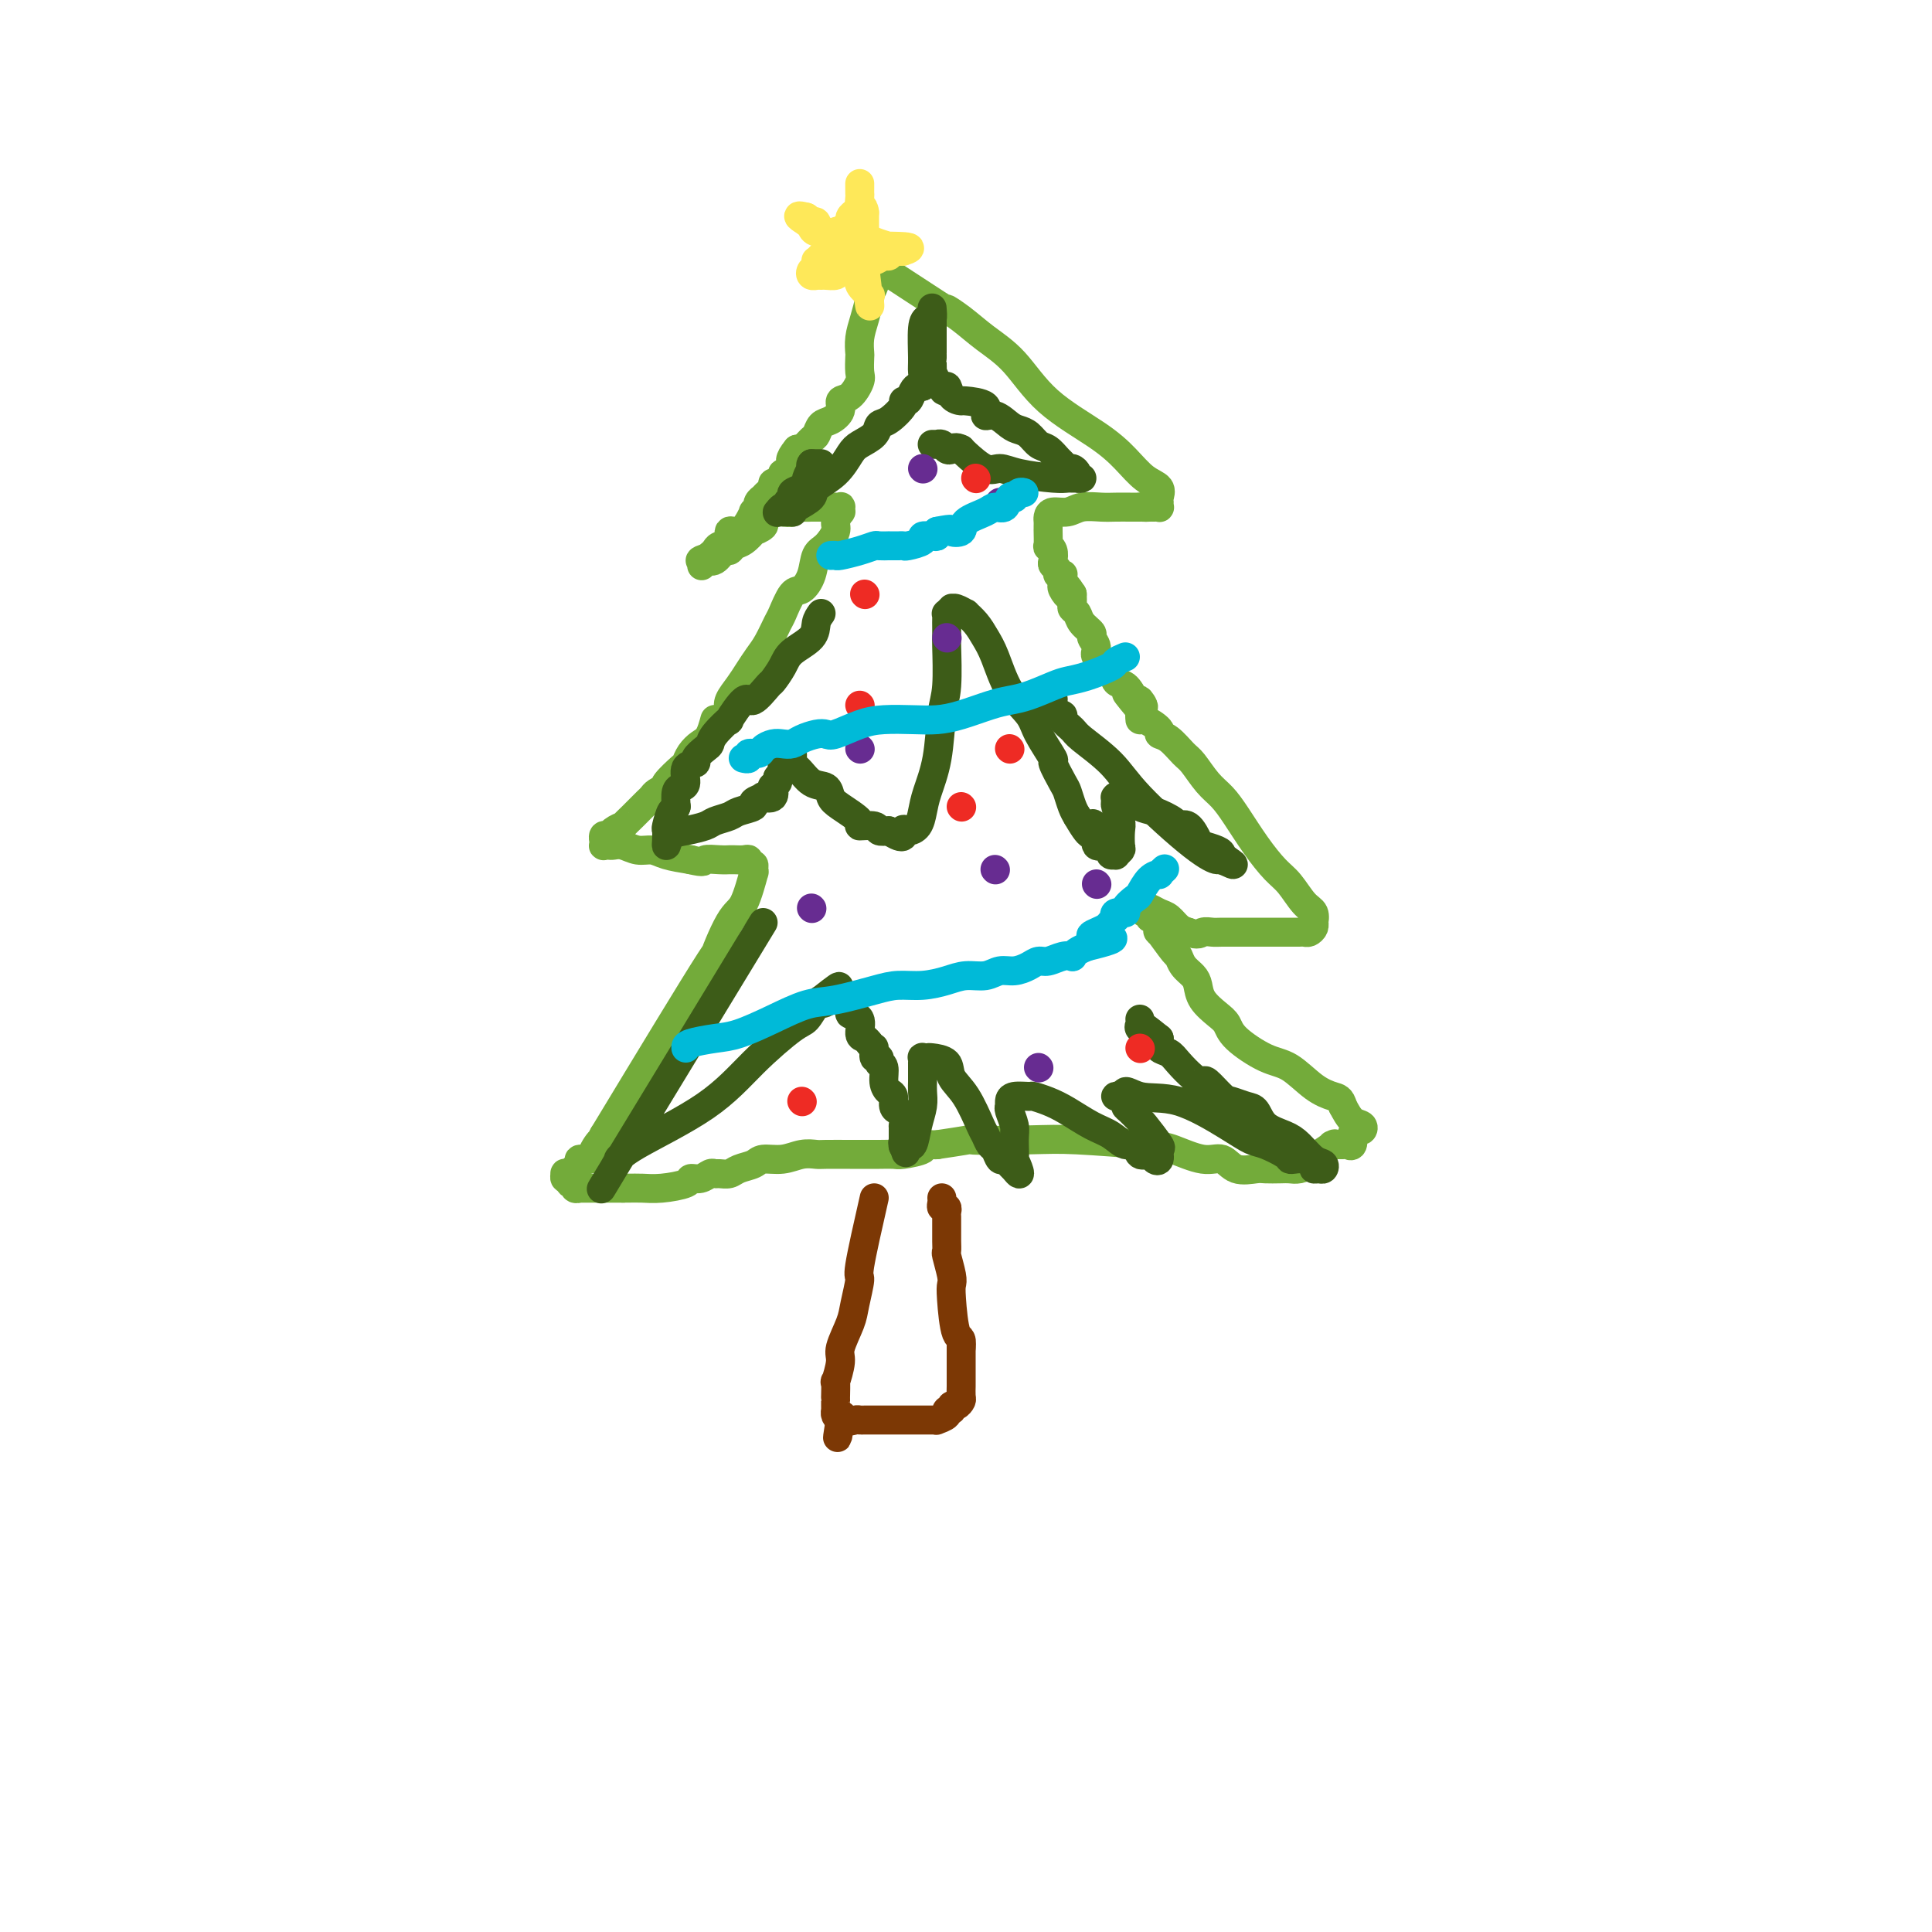 <svg viewBox='0 0 400 400' version='1.1' xmlns='http://www.w3.org/2000/svg' xmlns:xlink='http://www.w3.org/1999/xlink'><g fill='none' stroke='rgb(115,171,58)' stroke-width='6' stroke-linecap='round' stroke-linejoin='round'><path d='M181,57c0.119,0.624 0.238,1.247 0,2c-0.238,0.753 -0.834,1.635 -1,2c-0.166,0.365 0.099,0.214 0,1c-0.099,0.786 -0.563,2.508 -1,4c-0.437,1.492 -0.848,2.755 -1,4c-0.152,1.245 -0.046,2.474 0,3c0.046,0.526 0.033,0.350 0,1c-0.033,0.650 -0.084,2.127 0,3c0.084,0.873 0.304,1.141 0,2c-0.304,0.859 -1.132,2.309 -2,3c-0.868,0.691 -1.777,0.623 -2,1c-0.223,0.377 0.240,1.199 0,2c-0.240,0.801 -1.181,1.581 -2,2c-0.819,0.419 -1.515,0.477 -2,1c-0.485,0.523 -0.759,1.511 -1,2c-0.241,0.489 -0.450,0.478 -1,1c-0.550,0.522 -1.443,1.578 -2,2c-0.557,0.422 -0.779,0.211 -1,0'/><path d='M165,93c-1.940,2.338 -1.290,2.682 -1,3c0.290,0.318 0.218,0.611 0,1c-0.218,0.389 -0.584,0.874 -1,1c-0.416,0.126 -0.881,-0.107 -1,0c-0.119,0.107 0.109,0.553 0,1c-0.109,0.447 -0.555,0.894 -1,1c-0.445,0.106 -0.890,-0.129 -1,0c-0.110,0.129 0.115,0.622 0,1c-0.115,0.378 -0.570,0.640 -1,1c-0.430,0.360 -0.833,0.819 -1,1c-0.167,0.181 -0.096,0.086 0,0c0.096,-0.086 0.218,-0.162 0,0c-0.218,0.162 -0.776,0.564 -1,1c-0.224,0.436 -0.115,0.907 0,1c0.115,0.093 0.236,-0.191 0,0c-0.236,0.191 -0.828,0.858 -1,1c-0.172,0.142 0.075,-0.243 0,0c-0.075,0.243 -0.472,1.112 -1,2c-0.528,0.888 -1.188,1.796 -2,2c-0.812,0.204 -1.776,-0.295 -2,0c-0.224,0.295 0.294,1.386 0,2c-0.294,0.614 -1.398,0.752 -2,1c-0.602,0.248 -0.700,0.605 -1,1c-0.300,0.395 -0.800,0.827 -1,1c-0.200,0.173 -0.100,0.086 0,0'/><path d='M147,115c-2.941,3.628 -1.293,1.696 -1,1c0.293,-0.696 -0.770,-0.158 -1,0c-0.230,0.158 0.371,-0.066 1,0c0.629,0.066 1.284,0.422 2,0c0.716,-0.422 1.492,-1.624 2,-2c0.508,-0.376 0.747,0.072 1,0c0.253,-0.072 0.520,-0.663 1,-1c0.480,-0.337 1.171,-0.419 2,-1c0.829,-0.581 1.794,-1.661 2,-2c0.206,-0.339 -0.347,0.063 0,0c0.347,-0.063 1.595,-0.591 2,-1c0.405,-0.409 -0.031,-0.698 0,-1c0.031,-0.302 0.530,-0.617 1,-1c0.470,-0.383 0.912,-0.835 1,-1c0.088,-0.165 -0.179,-0.043 0,0c0.179,0.043 0.803,0.008 1,0c0.197,-0.008 -0.033,0.012 0,0c0.033,-0.012 0.328,-0.056 1,0c0.672,0.056 1.720,0.211 2,0c0.280,-0.211 -0.209,-0.789 0,-1c0.209,-0.211 1.117,-0.057 2,0c0.883,0.057 1.742,0.015 2,0c0.258,-0.015 -0.086,-0.004 0,0c0.086,0.004 0.600,0.001 1,0c0.400,-0.001 0.686,-0.000 1,0c0.314,0.000 0.657,0.000 1,0'/><path d='M171,105c1.658,-0.155 0.305,-0.041 0,0c-0.305,0.041 0.440,0.010 1,0c0.560,-0.010 0.934,0.002 1,0c0.066,-0.002 -0.177,-0.016 0,0c0.177,0.016 0.775,0.063 1,0c0.225,-0.063 0.076,-0.236 0,0c-0.076,0.236 -0.079,0.883 0,1c0.079,0.117 0.238,-0.294 0,0c-0.238,0.294 -0.875,1.292 -1,2c-0.125,0.708 0.262,1.125 0,2c-0.262,0.875 -1.172,2.206 -2,3c-0.828,0.794 -1.574,1.050 -2,2c-0.426,0.950 -0.533,2.595 -1,4c-0.467,1.405 -1.294,2.571 -2,3c-0.706,0.429 -1.291,0.120 -2,1c-0.709,0.880 -1.541,2.949 -2,4c-0.459,1.051 -0.545,1.085 -1,2c-0.455,0.915 -1.278,2.710 -2,4c-0.722,1.290 -1.343,2.075 -2,3c-0.657,0.925 -1.351,1.990 -2,3c-0.649,1.010 -1.252,1.964 -2,3c-0.748,1.036 -1.642,2.153 -2,3c-0.358,0.847 -0.179,1.423 0,2'/><path d='M151,147c-3.738,5.557 -3.082,2.449 -3,2c0.082,-0.449 -0.410,1.762 -1,3c-0.590,1.238 -1.280,1.505 -2,2c-0.720,0.495 -1.472,1.219 -2,2c-0.528,0.781 -0.833,1.620 -1,2c-0.167,0.380 -0.195,0.301 -1,1c-0.805,0.699 -2.387,2.176 -3,3c-0.613,0.824 -0.258,0.994 0,1c0.258,0.006 0.420,-0.153 0,0c-0.420,0.153 -1.422,0.619 -2,1c-0.578,0.381 -0.731,0.678 -1,1c-0.269,0.322 -0.655,0.668 -1,1c-0.345,0.332 -0.651,0.648 -1,1c-0.349,0.352 -0.741,0.738 -1,1c-0.259,0.262 -0.384,0.400 -1,1c-0.616,0.600 -1.724,1.662 -2,2c-0.276,0.338 0.280,-0.049 0,0c-0.280,0.049 -1.396,0.534 -2,1c-0.604,0.466 -0.698,0.913 -1,1c-0.302,0.087 -0.814,-0.187 -1,0c-0.186,0.187 -0.047,0.835 0,1c0.047,0.165 0.001,-0.152 0,0c-0.001,0.152 0.043,0.772 0,1c-0.043,0.228 -0.175,0.065 0,0c0.175,-0.065 0.655,-0.032 1,0c0.345,0.032 0.555,0.064 1,0c0.445,-0.064 1.125,-0.224 2,0c0.875,0.224 1.946,0.833 3,1c1.054,0.167 2.091,-0.109 3,0c0.909,0.109 1.688,0.603 3,1c1.312,0.397 3.156,0.699 5,1'/><path d='M143,178c3.160,0.773 2.562,0.207 3,0c0.438,-0.207 1.914,-0.055 3,0c1.086,0.055 1.784,0.014 2,0c0.216,-0.014 -0.048,0.000 0,0c0.048,-0.000 0.409,-0.015 1,0c0.591,0.015 1.412,0.059 2,0c0.588,-0.059 0.942,-0.221 1,0c0.058,0.221 -0.179,0.824 0,1c0.179,0.176 0.774,-0.076 1,0c0.226,0.076 0.081,0.478 0,1c-0.081,0.522 -0.099,1.163 0,1c0.099,-0.163 0.316,-1.132 0,0c-0.316,1.132 -1.165,4.364 -2,6c-0.835,1.636 -1.657,1.676 -3,4c-1.343,2.324 -3.208,6.933 -3,7c0.208,0.067 2.488,-4.410 -1,1c-3.488,5.410 -12.744,20.705 -22,36'/><path d='M125,235c-4.969,8.779 -1.891,3.728 -1,2c0.891,-1.728 -0.406,-0.133 -1,1c-0.594,1.133 -0.485,1.805 -1,2c-0.515,0.195 -1.654,-0.088 -2,0c-0.346,0.088 0.101,0.545 0,1c-0.101,0.455 -0.749,0.907 -1,1c-0.251,0.093 -0.105,-0.172 0,0c0.105,0.172 0.171,0.782 0,1c-0.171,0.218 -0.578,0.043 -1,0c-0.422,-0.043 -0.860,0.045 -1,0c-0.140,-0.045 0.019,-0.223 0,0c-0.019,0.223 -0.216,0.848 0,1c0.216,0.152 0.847,-0.170 1,0c0.153,0.170 -0.170,0.830 0,1c0.170,0.170 0.833,-0.151 1,0c0.167,0.151 -0.162,0.772 0,1c0.162,0.228 0.817,0.061 1,0c0.183,-0.061 -0.104,-0.016 0,0c0.104,0.016 0.600,0.004 1,0c0.400,-0.004 0.705,-0.001 1,0c0.295,0.001 0.579,0.000 1,0c0.421,-0.000 0.977,-0.000 2,0c1.023,0.000 2.511,0.000 4,0'/><path d='M129,246c2.289,-0.012 3.011,-0.041 4,0c0.989,0.041 2.243,0.151 4,0c1.757,-0.151 4.015,-0.562 5,-1c0.985,-0.438 0.697,-0.902 1,-1c0.303,-0.098 1.198,0.171 2,0c0.802,-0.171 1.512,-0.781 2,-1c0.488,-0.219 0.754,-0.047 1,0c0.246,0.047 0.473,-0.030 1,0c0.527,0.030 1.354,0.167 2,0c0.646,-0.167 1.110,-0.637 2,-1c0.890,-0.363 2.207,-0.619 3,-1c0.793,-0.381 1.063,-0.887 2,-1c0.937,-0.113 2.541,0.166 4,0c1.459,-0.166 2.775,-0.776 4,-1c1.225,-0.224 2.361,-0.060 3,0c0.639,0.060 0.780,0.016 2,0c1.220,-0.016 3.517,-0.004 5,0c1.483,0.004 2.150,-0.002 3,0c0.850,0.002 1.882,0.011 3,0c1.118,-0.011 2.320,-0.041 3,0c0.680,0.041 0.837,0.155 2,0c1.163,-0.155 3.332,-0.578 4,-1c0.668,-0.422 -0.166,-0.845 0,-1c0.166,-0.155 1.333,-0.044 2,0c0.667,0.044 0.833,0.022 1,0'/><path d='M194,237c11.020,-1.623 6.069,-1.179 7,-1c0.931,0.179 7.743,0.095 12,0c4.257,-0.095 5.959,-0.199 10,0c4.041,0.199 10.421,0.702 14,1c3.579,0.298 4.356,0.391 6,1c1.644,0.609 4.154,1.732 6,2c1.846,0.268 3.026,-0.321 4,0c0.974,0.321 1.741,1.550 3,2c1.259,0.450 3.008,0.121 4,0c0.992,-0.121 1.226,-0.035 2,0c0.774,0.035 2.087,0.020 3,0c0.913,-0.020 1.426,-0.046 2,0c0.574,0.046 1.209,0.162 2,0c0.791,-0.162 1.740,-0.604 2,-1c0.260,-0.396 -0.167,-0.747 0,-1c0.167,-0.253 0.927,-0.407 2,-1c1.073,-0.593 2.458,-1.623 3,-2c0.542,-0.377 0.240,-0.099 0,0c-0.240,0.099 -0.418,0.019 0,0c0.418,-0.019 1.432,0.024 2,0c0.568,-0.024 0.691,-0.116 1,0c0.309,0.116 0.804,0.438 1,0c0.196,-0.438 0.093,-1.637 0,-2c-0.093,-0.363 -0.174,0.112 0,0c0.174,-0.112 0.605,-0.809 1,-1c0.395,-0.191 0.755,0.124 1,0c0.245,-0.124 0.374,-0.687 0,-1c-0.374,-0.313 -1.250,-0.375 -2,-1c-0.750,-0.625 -1.375,-1.812 -2,-3'/><path d='M278,229c-0.431,-1.629 -1.008,-1.703 -2,-2c-0.992,-0.297 -2.398,-0.818 -4,-2c-1.602,-1.182 -3.401,-3.026 -5,-4c-1.599,-0.974 -2.999,-1.079 -5,-2c-2.001,-0.921 -4.602,-2.659 -6,-4c-1.398,-1.341 -1.592,-2.285 -2,-3c-0.408,-0.715 -1.030,-1.202 -2,-2c-0.970,-0.798 -2.288,-1.906 -3,-3c-0.712,-1.094 -0.819,-2.174 -1,-3c-0.181,-0.826 -0.438,-1.400 -1,-2c-0.562,-0.600 -1.429,-1.227 -2,-2c-0.571,-0.773 -0.846,-1.692 -1,-2c-0.154,-0.308 -0.188,-0.006 -1,-1c-0.812,-0.994 -2.404,-3.285 -3,-4c-0.596,-0.715 -0.197,0.144 0,0c0.197,-0.144 0.194,-1.291 0,-2c-0.194,-0.709 -0.577,-0.978 -1,-1c-0.423,-0.022 -0.885,0.204 -1,0c-0.115,-0.204 0.116,-0.839 0,-1c-0.116,-0.161 -0.579,0.152 -1,0c-0.421,-0.152 -0.800,-0.770 -1,-1c-0.200,-0.230 -0.219,-0.074 0,0c0.219,0.074 0.678,0.065 1,0c0.322,-0.065 0.509,-0.186 1,0c0.491,0.186 1.286,0.679 2,1c0.714,0.321 1.346,0.471 2,1c0.654,0.529 1.330,1.437 2,2c0.670,0.563 1.335,0.782 2,1'/><path d='M246,193c2.122,0.774 2.427,0.207 3,0c0.573,-0.207 1.415,-0.056 2,0c0.585,0.056 0.912,0.015 2,0c1.088,-0.015 2.935,-0.004 4,0c1.065,0.004 1.346,0.001 2,0c0.654,-0.001 1.681,-0.000 3,0c1.319,0.000 2.931,0.001 4,0c1.069,-0.001 1.597,-0.003 2,0c0.403,0.003 0.683,0.011 1,0c0.317,-0.011 0.673,-0.040 1,0c0.327,0.040 0.625,0.148 1,0c0.375,-0.148 0.827,-0.551 1,-1c0.173,-0.449 0.065,-0.942 0,-1c-0.065,-0.058 -0.089,0.320 0,0c0.089,-0.320 0.289,-1.339 0,-2c-0.289,-0.661 -1.067,-0.963 -2,-2c-0.933,-1.037 -2.021,-2.809 -3,-4c-0.979,-1.191 -1.851,-1.801 -3,-3c-1.149,-1.199 -2.577,-2.986 -4,-5c-1.423,-2.014 -2.842,-4.253 -4,-6c-1.158,-1.747 -2.057,-3.000 -3,-4c-0.943,-1.000 -1.932,-1.746 -3,-3c-1.068,-1.254 -2.217,-3.017 -3,-4c-0.783,-0.983 -1.201,-1.185 -2,-2c-0.799,-0.815 -1.979,-2.241 -3,-3c-1.021,-0.759 -1.881,-0.850 -2,-1c-0.119,-0.150 0.504,-0.360 0,-1c-0.504,-0.640 -2.136,-1.711 -3,-2c-0.864,-0.289 -0.961,0.203 -1,0c-0.039,-0.203 -0.019,-1.102 0,-2'/><path d='M236,147c-5.569,-6.650 -1.492,-2.274 0,-1c1.492,1.274 0.400,-0.552 0,-1c-0.400,-0.448 -0.106,0.484 0,1c0.106,0.516 0.026,0.617 0,1c-0.026,0.383 0.001,1.048 0,1c-0.001,-0.048 -0.032,-0.809 0,-1c0.032,-0.191 0.127,0.188 0,0c-0.127,-0.188 -0.476,-0.942 -1,-2c-0.524,-1.058 -1.221,-2.419 -2,-3c-0.779,-0.581 -1.639,-0.383 -2,-1c-0.361,-0.617 -0.225,-2.048 -1,-3c-0.775,-0.952 -2.463,-1.424 -3,-2c-0.537,-0.576 0.078,-1.257 0,-2c-0.078,-0.743 -0.848,-1.547 -1,-2c-0.152,-0.453 0.313,-0.554 0,-1c-0.313,-0.446 -1.404,-1.235 -2,-2c-0.596,-0.765 -0.696,-1.504 -1,-2c-0.304,-0.496 -0.813,-0.749 -1,-1c-0.187,-0.251 -0.054,-0.500 0,-1c0.054,-0.500 0.027,-1.250 0,-2'/><path d='M222,123c-2.332,-3.665 -1.161,-0.828 -1,0c0.161,0.828 -0.688,-0.353 -1,-1c-0.312,-0.647 -0.088,-0.761 0,-1c0.088,-0.239 0.039,-0.603 0,-1c-0.039,-0.397 -0.067,-0.828 0,-1c0.067,-0.172 0.228,-0.087 0,0c-0.228,0.087 -0.845,0.175 -1,0c-0.155,-0.175 0.151,-0.612 0,-1c-0.151,-0.388 -0.758,-0.728 -1,-1c-0.242,-0.272 -0.117,-0.476 0,-1c0.117,-0.524 0.228,-1.366 0,-2c-0.228,-0.634 -0.793,-1.059 -1,-1c-0.207,0.059 -0.055,0.601 0,0c0.055,-0.601 0.015,-2.346 0,-3c-0.015,-0.654 -0.004,-0.216 0,0c0.004,0.216 0.002,0.212 0,0c-0.002,-0.212 -0.006,-0.630 0,-1c0.006,-0.370 0.020,-0.691 0,-1c-0.020,-0.309 -0.073,-0.605 0,-1c0.073,-0.395 0.273,-0.891 1,-1c0.727,-0.109 1.980,0.167 3,0c1.020,-0.167 1.806,-0.777 3,-1c1.194,-0.223 2.794,-0.060 4,0c1.206,0.060 2.017,0.016 3,0c0.983,-0.016 2.138,-0.005 3,0c0.862,0.005 1.431,0.002 2,0'/><path d='M236,105c3.117,-0.309 1.410,-0.082 1,0c-0.410,0.082 0.479,0.019 1,0c0.521,-0.019 0.675,0.007 1,0c0.325,-0.007 0.821,-0.047 1,0c0.179,0.047 0.040,0.180 0,0c-0.040,-0.180 0.020,-0.672 0,-1c-0.020,-0.328 -0.121,-0.490 0,-1c0.121,-0.510 0.463,-1.368 0,-2c-0.463,-0.632 -1.732,-1.039 -3,-2c-1.268,-0.961 -2.537,-2.476 -4,-4c-1.463,-1.524 -3.121,-3.058 -6,-5c-2.879,-1.942 -6.978,-4.292 -10,-7c-3.022,-2.708 -4.966,-5.774 -7,-8c-2.034,-2.226 -4.159,-3.611 -6,-5c-1.841,-1.389 -3.396,-2.781 -5,-4c-1.604,-1.219 -3.255,-2.265 -3,-2c0.255,0.265 2.415,1.841 -2,-1c-4.415,-2.841 -15.404,-10.097 -20,-13c-4.596,-2.903 -2.798,-1.451 -1,0'/><path d='M173,50c-4.044,-2.711 -1.156,-1.489 0,-1c1.156,0.489 0.578,0.244 0,0'/></g>
<g fill='none' stroke='rgb(61,92,24)' stroke-width='6' stroke-linecap='round' stroke-linejoin='round'><path d='M170,96c-0.444,0.000 -0.889,0.000 -1,0c-0.111,0.000 0.111,0.000 0,0c-0.111,-0.000 -0.556,0.000 -1,0'/><path d='M168,96c-0.326,0.256 -0.142,0.895 0,1c0.142,0.105 0.240,-0.323 0,0c-0.240,0.323 -0.820,1.396 -1,2c-0.180,0.604 0.039,0.739 0,1c-0.039,0.261 -0.335,0.648 -1,1c-0.665,0.352 -1.698,0.668 -2,1c-0.302,0.332 0.126,0.681 0,1c-0.126,0.319 -0.805,0.607 -1,1c-0.195,0.393 0.093,0.890 0,1c-0.093,0.110 -0.567,-0.167 -1,0c-0.433,0.167 -0.824,0.777 -1,1c-0.176,0.223 -0.137,0.058 0,0c0.137,-0.058 0.374,-0.007 1,0c0.626,0.007 1.643,-0.028 2,0c0.357,0.028 0.056,0.119 0,0c-0.056,-0.119 0.135,-0.448 1,-1c0.865,-0.552 2.404,-1.327 3,-2c0.596,-0.673 0.247,-1.244 1,-2c0.753,-0.756 2.607,-1.698 4,-3c1.393,-1.302 2.325,-2.963 3,-4c0.675,-1.037 1.092,-1.451 2,-2c0.908,-0.549 2.305,-1.233 3,-2c0.695,-0.767 0.687,-1.615 1,-2c0.313,-0.385 0.949,-0.306 2,-1c1.051,-0.694 2.519,-2.162 3,-3c0.481,-0.838 -0.026,-1.048 0,-1c0.026,0.048 0.584,0.353 1,0c0.416,-0.353 0.689,-1.364 1,-2c0.311,-0.636 0.660,-0.896 1,-1c0.340,-0.104 0.670,-0.052 1,0'/><path d='M191,80c4.331,-4.120 1.160,-1.919 0,-1c-1.160,0.919 -0.308,0.557 0,0c0.308,-0.557 0.072,-1.310 0,-2c-0.072,-0.690 0.019,-1.317 0,-3c-0.019,-1.683 -0.149,-4.424 0,-6c0.149,-1.576 0.576,-1.989 1,-2c0.424,-0.011 0.846,0.378 1,0c0.154,-0.378 0.041,-1.525 0,-2c-0.041,-0.475 -0.011,-0.278 0,0c0.011,0.278 0.003,0.638 0,1c-0.003,0.362 -0.001,0.727 0,1c0.001,0.273 0.000,0.453 0,1c-0.000,0.547 -0.000,1.461 0,2c0.000,0.539 0.000,0.704 0,1c-0.000,0.296 -0.000,0.722 0,1c0.000,0.278 0.000,0.408 0,1c-0.000,0.592 -0.001,1.645 0,2c0.001,0.355 0.003,0.011 0,0c-0.003,-0.011 -0.012,0.312 0,1c0.012,0.688 0.044,1.741 0,2c-0.044,0.259 -0.166,-0.276 0,0c0.166,0.276 0.619,1.365 1,2c0.381,0.635 0.691,0.818 1,1'/><path d='M195,80c0.508,2.061 0.779,0.214 1,0c0.221,-0.214 0.394,1.205 1,2c0.606,0.795 1.646,0.968 2,1c0.354,0.032 0.024,-0.076 1,0c0.976,0.076 3.259,0.335 4,1c0.741,0.665 -0.058,1.735 0,2c0.058,0.265 0.974,-0.276 2,0c1.026,0.276 2.161,1.368 3,2c0.839,0.632 1.380,0.803 2,1c0.620,0.197 1.318,0.420 2,1c0.682,0.580 1.349,1.518 2,2c0.651,0.482 1.287,0.507 2,1c0.713,0.493 1.501,1.456 2,2c0.499,0.544 0.707,0.671 1,1c0.293,0.329 0.672,0.859 1,1c0.328,0.141 0.607,-0.106 1,0c0.393,0.106 0.901,0.564 1,1c0.099,0.436 -0.210,0.849 0,1c0.210,0.151 0.941,0.041 1,0c0.059,-0.041 -0.553,-0.014 -1,0c-0.447,0.014 -0.728,0.013 -1,0c-0.272,-0.013 -0.536,-0.039 -1,0c-0.464,0.039 -1.130,0.144 -3,0c-1.870,-0.144 -4.946,-0.536 -7,-1c-2.054,-0.464 -3.087,-1.001 -4,-1c-0.913,0.001 -1.707,0.539 -3,0c-1.293,-0.539 -3.084,-2.154 -4,-3c-0.916,-0.846 -0.958,-0.923 -1,-1'/><path d='M199,93c-1.177,-0.635 -1.621,-0.223 -2,0c-0.379,0.223 -0.694,0.256 -1,0c-0.306,-0.256 -0.604,-0.801 -1,-1c-0.396,-0.199 -0.890,-0.053 -1,0c-0.110,0.053 0.163,0.014 0,0c-0.163,-0.014 -0.761,-0.004 -1,0c-0.239,0.004 -0.120,0.002 0,0'/><path d='M170,127c-0.419,0.579 -0.837,1.157 -1,2c-0.163,0.843 -0.069,1.949 -1,3c-0.931,1.051 -2.887,2.045 -4,3c-1.113,0.955 -1.385,1.870 -2,3c-0.615,1.130 -1.574,2.476 -2,3c-0.426,0.524 -0.318,0.225 -1,1c-0.682,0.775 -2.155,2.623 -3,3c-0.845,0.377 -1.063,-0.719 -2,0c-0.937,0.719 -2.592,3.252 -3,4c-0.408,0.748 0.433,-0.290 0,0c-0.433,0.290 -2.138,1.910 -3,3c-0.862,1.090 -0.880,1.652 -1,2c-0.120,0.348 -0.343,0.482 -1,1c-0.657,0.518 -1.748,1.420 -2,2c-0.252,0.580 0.335,0.836 0,1c-0.335,0.164 -1.593,0.234 -2,1c-0.407,0.766 0.035,2.226 0,3c-0.035,0.774 -0.548,0.862 -1,1c-0.452,0.138 -0.843,0.325 -1,1c-0.157,0.675 -0.078,1.837 0,3'/><path d='M140,167c-0.475,1.291 -0.664,0.520 -1,1c-0.336,0.480 -0.820,2.213 -1,3c-0.180,0.787 -0.055,0.628 0,1c0.055,0.372 0.039,1.274 0,2c-0.039,0.726 -0.100,1.278 0,1c0.100,-0.278 0.363,-1.384 1,-2c0.637,-0.616 1.650,-0.742 3,-1c1.350,-0.258 3.039,-0.646 4,-1c0.961,-0.354 1.194,-0.672 2,-1c0.806,-0.328 2.186,-0.666 3,-1c0.814,-0.334 1.064,-0.664 2,-1c0.936,-0.336 2.560,-0.676 3,-1c0.440,-0.324 -0.302,-0.630 0,-1c0.302,-0.370 1.649,-0.802 2,-1c0.351,-0.198 -0.295,-0.161 0,0c0.295,0.161 1.529,0.446 2,0c0.471,-0.446 0.178,-1.625 0,-2c-0.178,-0.375 -0.240,0.053 0,0c0.240,-0.053 0.783,-0.587 1,-1c0.217,-0.413 0.109,-0.707 0,-1'/><path d='M161,161c1.012,-1.318 1.042,-1.611 1,-2c-0.042,-0.389 -0.155,-0.872 0,-1c0.155,-0.128 0.579,0.099 1,0c0.421,-0.099 0.840,-0.524 1,-1c0.160,-0.476 0.062,-1.002 0,-1c-0.062,0.002 -0.089,0.533 0,1c0.089,0.467 0.293,0.870 0,1c-0.293,0.130 -1.085,-0.011 -1,0c0.085,0.011 1.045,0.176 2,1c0.955,0.824 1.904,2.308 3,3c1.096,0.692 2.340,0.592 3,1c0.660,0.408 0.738,1.324 1,2c0.262,0.676 0.710,1.113 2,2c1.290,0.887 3.423,2.224 4,3c0.577,0.776 -0.402,0.992 0,1c0.402,0.008 2.185,-0.190 3,0c0.815,0.190 0.661,0.769 1,1c0.339,0.231 1.169,0.116 2,0'/><path d='M184,172c3.742,2.469 3.096,0.641 3,0c-0.096,-0.641 0.359,-0.095 1,0c0.641,0.095 1.467,-0.260 2,-1c0.533,-0.740 0.774,-1.866 1,-3c0.226,-1.134 0.439,-2.276 1,-4c0.561,-1.724 1.471,-4.030 2,-7c0.529,-2.970 0.678,-6.606 1,-9c0.322,-2.394 0.818,-3.548 1,-6c0.182,-2.452 0.049,-6.202 0,-8c-0.049,-1.798 -0.014,-1.644 0,-2c0.014,-0.356 0.008,-1.224 0,-2c-0.008,-0.776 -0.017,-1.462 0,-2c0.017,-0.538 0.059,-0.930 0,-1c-0.059,-0.070 -0.218,0.182 0,0c0.218,-0.182 0.813,-0.796 1,-1c0.187,-0.204 -0.035,0.003 0,0c0.035,-0.003 0.327,-0.216 1,0c0.673,0.216 1.727,0.862 2,1c0.273,0.138 -0.235,-0.232 0,0c0.235,0.232 1.211,1.066 2,2c0.789,0.934 1.389,1.969 2,3c0.611,1.031 1.233,2.057 2,4c0.767,1.943 1.678,4.804 3,7c1.322,2.196 3.055,3.726 4,5c0.945,1.274 1.104,2.290 2,4c0.896,1.710 2.530,4.114 3,5c0.470,0.886 -0.225,0.254 0,1c0.225,0.746 1.370,2.870 2,4c0.630,1.130 0.747,1.266 1,2c0.253,0.734 0.644,2.067 1,3c0.356,0.933 0.678,1.467 1,2'/><path d='M223,169c3.551,6.166 2.927,3.081 3,2c0.073,-1.081 0.841,-0.156 1,1c0.159,1.156 -0.293,2.544 0,3c0.293,0.456 1.331,-0.021 2,0c0.669,0.021 0.968,0.538 1,1c0.032,0.462 -0.201,0.869 0,1c0.201,0.131 0.838,-0.013 1,0c0.162,0.013 -0.152,0.185 0,0c0.152,-0.185 0.769,-0.725 1,-1c0.231,-0.275 0.076,-0.283 0,-1c-0.076,-0.717 -0.073,-2.143 0,-3c0.073,-0.857 0.216,-1.144 0,-2c-0.216,-0.856 -0.791,-2.281 -1,-3c-0.209,-0.719 -0.051,-0.730 0,-1c0.051,-0.270 -0.005,-0.797 0,-1c0.005,-0.203 0.072,-0.080 0,0c-0.072,0.080 -0.282,0.119 0,0c0.282,-0.119 1.055,-0.395 2,0c0.945,0.395 2.063,1.462 3,2c0.937,0.538 1.694,0.547 3,1c1.306,0.453 3.160,1.350 4,2c0.840,0.650 0.666,1.053 1,1c0.334,-0.053 1.175,-0.561 2,0c0.825,0.561 1.633,2.193 2,3c0.367,0.807 0.294,0.791 1,1c0.706,0.209 2.192,0.644 3,1c0.808,0.356 0.938,0.631 1,1c0.062,0.369 0.055,0.830 0,1c-0.055,0.170 -0.159,0.049 0,0c0.159,-0.049 0.579,-0.024 1,0'/><path d='M254,178c3.044,1.999 0.155,0.497 -1,0c-1.155,-0.497 -0.576,0.011 -1,0c-0.424,-0.011 -1.853,-0.541 -5,-3c-3.147,-2.459 -8.014,-6.848 -11,-10c-2.986,-3.152 -4.090,-5.069 -6,-7c-1.910,-1.931 -4.624,-3.878 -6,-5c-1.376,-1.122 -1.412,-1.418 -2,-2c-0.588,-0.582 -1.727,-1.448 -2,-2c-0.273,-0.552 0.319,-0.789 0,-1c-0.319,-0.211 -1.550,-0.396 -2,-1c-0.450,-0.604 -0.121,-1.626 0,-2c0.121,-0.374 0.032,-0.100 0,0c-0.032,0.100 -0.009,0.027 0,0c0.009,-0.027 0.002,-0.008 0,0c-0.002,0.008 -0.001,0.004 0,0'/><path d='M158,191c-13.079,21.506 -26.157,43.011 -31,51c-4.843,7.989 -1.450,2.461 0,0c1.450,-2.461 0.959,-1.854 1,-2c0.041,-0.146 0.616,-1.045 4,-3c3.384,-1.955 9.579,-4.965 14,-8c4.421,-3.035 7.069,-6.095 10,-9c2.931,-2.905 6.147,-5.655 8,-7c1.853,-1.345 2.345,-1.285 3,-2c0.655,-0.715 1.473,-2.204 2,-3c0.527,-0.796 0.764,-0.898 1,-1'/><path d='M170,207c6.836,-5.414 2.424,-1.450 1,0c-1.424,1.450 0.138,0.387 1,0c0.862,-0.387 1.024,-0.097 1,0c-0.024,0.097 -0.233,0.001 0,0c0.233,-0.001 0.907,0.092 1,0c0.093,-0.092 -0.396,-0.368 0,0c0.396,0.368 1.678,1.380 2,2c0.322,0.620 -0.317,0.848 0,1c0.317,0.152 1.590,0.226 2,1c0.410,0.774 -0.044,2.247 0,3c0.044,0.753 0.584,0.787 1,1c0.416,0.213 0.708,0.607 1,1'/><path d='M180,216c0.862,1.184 1.016,0.643 1,1c-0.016,0.357 -0.201,1.612 0,2c0.201,0.388 0.790,-0.091 1,0c0.210,0.091 0.041,0.752 0,1c-0.041,0.248 0.044,0.084 0,0c-0.044,-0.084 -0.218,-0.087 0,0c0.218,0.087 0.828,0.265 1,1c0.172,0.735 -0.095,2.029 0,3c0.095,0.971 0.551,1.621 1,2c0.449,0.379 0.891,0.487 1,1c0.109,0.513 -0.114,1.429 0,2c0.114,0.571 0.567,0.795 1,1c0.433,0.205 0.848,0.392 1,1c0.152,0.608 0.041,1.638 0,2c-0.041,0.362 -0.011,0.056 0,0c0.011,-0.056 0.003,0.139 0,1c-0.003,0.861 -0.001,2.389 0,3c0.001,0.611 0.000,0.306 0,0'/><path d='M187,237c1.078,3.248 0.274,0.870 0,0c-0.274,-0.870 -0.018,-0.230 0,0c0.018,0.230 -0.203,0.050 0,0c0.203,-0.050 0.829,0.030 1,0c0.171,-0.030 -0.112,-0.171 0,0c0.112,0.171 0.618,0.656 1,0c0.382,-0.656 0.638,-2.451 1,-4c0.362,-1.549 0.829,-2.852 1,-4c0.171,-1.148 0.046,-2.139 0,-3c-0.046,-0.861 -0.012,-1.590 0,-2c0.012,-0.410 0.003,-0.501 0,-1c-0.003,-0.499 -0.001,-1.405 0,-2c0.001,-0.595 -0.001,-0.877 0,-1c0.001,-0.123 0.004,-0.085 0,0c-0.004,0.085 -0.014,0.219 0,0c0.014,-0.219 0.053,-0.789 0,-1c-0.053,-0.211 -0.199,-0.062 0,0c0.199,0.062 0.741,0.036 1,0c0.259,-0.036 0.234,-0.083 1,0c0.766,0.083 2.324,0.297 3,1c0.676,0.703 0.471,1.894 1,3c0.529,1.106 1.791,2.126 3,4c1.209,1.874 2.365,4.601 3,6c0.635,1.399 0.747,1.470 1,2c0.253,0.530 0.645,1.518 1,2c0.355,0.482 0.673,0.459 1,1c0.327,0.541 0.662,1.648 1,2c0.338,0.352 0.678,-0.050 1,0c0.322,0.050 0.625,0.552 1,1c0.375,0.448 0.821,0.842 1,1c0.179,0.158 0.089,0.079 0,0'/><path d='M210,242c2.165,2.895 0.576,-0.867 0,-2c-0.576,-1.133 -0.140,0.363 0,0c0.140,-0.363 -0.015,-2.583 0,-4c0.015,-1.417 0.201,-2.030 0,-3c-0.201,-0.970 -0.789,-2.298 -1,-3c-0.211,-0.702 -0.045,-0.777 0,-1c0.045,-0.223 -0.032,-0.593 0,-1c0.032,-0.407 0.173,-0.850 1,-1c0.827,-0.150 2.338,-0.006 3,0c0.662,0.006 0.473,-0.126 1,0c0.527,0.126 1.769,0.511 3,1c1.231,0.489 2.452,1.081 4,2c1.548,0.919 3.422,2.163 5,3c1.578,0.837 2.860,1.267 4,2c1.140,0.733 2.136,1.769 3,2c0.864,0.231 1.594,-0.342 2,0c0.406,0.342 0.486,1.601 1,2c0.514,0.399 1.461,-0.061 2,0c0.539,0.061 0.670,0.643 1,1c0.330,0.357 0.861,0.490 1,0c0.139,-0.490 -0.113,-1.602 0,-2c0.113,-0.398 0.590,-0.081 0,-1c-0.590,-0.919 -2.249,-3.072 -3,-4c-0.751,-0.928 -0.596,-0.631 -1,-1c-0.404,-0.369 -1.367,-1.405 -2,-2c-0.633,-0.595 -0.935,-0.748 -1,-1c-0.065,-0.252 0.106,-0.604 0,-1c-0.106,-0.396 -0.490,-0.837 -1,-1c-0.510,-0.163 -1.146,-0.046 -1,0c0.146,0.046 1.073,0.023 2,0'/><path d='M233,227c-0.591,-2.003 0.931,-0.510 3,0c2.069,0.510 4.684,0.038 8,1c3.316,0.962 7.333,3.358 10,5c2.667,1.642 3.985,2.531 5,3c1.015,0.469 1.727,0.517 3,1c1.273,0.483 3.105,1.400 4,2c0.895,0.600 0.852,0.883 1,1c0.148,0.117 0.487,0.070 1,0c0.513,-0.070 1.198,-0.161 2,0c0.802,0.161 1.719,0.576 2,1c0.281,0.424 -0.073,0.859 0,1c0.073,0.141 0.574,-0.010 1,0c0.426,0.010 0.775,0.182 1,0c0.225,-0.182 0.324,-0.719 0,-1c-0.324,-0.281 -1.070,-0.306 -2,-1c-0.930,-0.694 -2.044,-2.055 -3,-3c-0.956,-0.945 -1.755,-1.472 -3,-2c-1.245,-0.528 -2.937,-1.056 -4,-2c-1.063,-0.944 -1.497,-2.303 -2,-3c-0.503,-0.697 -1.076,-0.733 -2,-1c-0.924,-0.267 -2.200,-0.766 -3,-1c-0.800,-0.234 -1.124,-0.202 -2,-1c-0.876,-0.798 -2.303,-2.427 -3,-3c-0.697,-0.573 -0.663,-0.089 -1,0c-0.337,0.089 -1.043,-0.216 -2,-1c-0.957,-0.784 -2.164,-2.045 -3,-3c-0.836,-0.955 -1.302,-1.603 -2,-2c-0.698,-0.397 -1.628,-0.542 -2,-1c-0.372,-0.458 -0.186,-1.229 0,-2'/><path d='M240,215c-5.436,-4.416 -3.026,-1.958 -2,-1c1.026,0.958 0.667,0.414 0,0c-0.667,-0.414 -1.643,-0.699 -2,-1c-0.357,-0.301 -0.096,-0.620 0,-1c0.096,-0.380 0.027,-0.823 0,-1c-0.027,-0.177 -0.014,-0.089 0,0'/></g>
<g fill='none' stroke='rgb(238,43,36)' stroke-width='6' stroke-linecap='round' stroke-linejoin='round'><path d='M209,155c0.000,0.000 0.100,0.100 0.1,0.1'/><path d='M178,146c0.000,0.000 0.100,0.100 0.1,0.1'/><path d='M179,123c0.000,0.000 0.100,0.100 0.1,0.1'/><path d='M202,99c0.000,0.000 0.100,0.100 0.1,0.1'/><path d='M199,167c0.000,0.000 0.100,0.100 0.1,0.1'/><path d='M166,228c0.000,0.000 0.100,0.100 0.1,0.1'/><path d='M236,217c0.000,0.000 0.100,0.100 0.1,0.1'/></g>
<g fill='none' stroke='rgb(103,44,145)' stroke-width='6' stroke-linecap='round' stroke-linejoin='round'><path d='M206,180c0.000,0.000 0.100,0.100 0.1,0.1'/><path d='M168,188c0.000,0.000 0.100,0.100 0.1,0.1'/><path d='M178,155c0.000,0.000 0.100,0.100 0.1,0.1'/><path d='M196,132c0.000,0.000 0.100,0.100 0.1,0.1'/><path d='M207,104c0.000,0.000 0.100,0.100 0.1,0.1'/><path d='M191,97c0.000,0.000 0.100,0.100 0.1,0.1'/><path d='M227,183c0.000,0.000 0.100,0.100 0.1,0.1'/><path d='M215,221c0.000,0.000 0.100,0.100 0.1,0.1'/></g>
<g fill='none' stroke='rgb(124,56,5)' stroke-width='6' stroke-linecap='round' stroke-linejoin='round'><path d='M181,248c-1.295,5.706 -2.589,11.413 -3,14c-0.411,2.587 0.063,2.056 0,3c-0.063,0.944 -0.662,3.365 -1,5c-0.338,1.635 -0.416,2.484 -1,4c-0.584,1.516 -1.673,3.700 -2,5c-0.327,1.300 0.109,1.717 0,3c-0.109,1.283 -0.761,3.433 -1,4c-0.239,0.567 -0.064,-0.448 0,0c0.064,0.448 0.017,2.359 0,3c-0.017,0.641 -0.004,0.013 0,0c0.004,-0.013 0.000,0.588 0,1c-0.000,0.412 0.003,0.635 0,1c-0.003,0.365 -0.011,0.871 0,1c0.011,0.129 0.041,-0.119 0,0c-0.041,0.119 -0.155,0.605 0,1c0.155,0.395 0.577,0.697 1,1'/><path d='M174,294c-1.115,7.116 -0.403,1.907 0,0c0.403,-1.907 0.496,-0.511 1,0c0.504,0.511 1.419,0.137 2,0c0.581,-0.137 0.828,-0.037 1,0c0.172,0.037 0.269,0.010 1,0c0.731,-0.010 2.098,-0.003 3,0c0.902,0.003 1.341,0.001 2,0c0.659,-0.001 1.540,-0.000 2,0c0.460,0.000 0.501,0.000 1,0c0.499,-0.000 1.457,-0.000 2,0c0.543,0.000 0.670,0.000 1,0c0.330,-0.000 0.863,-0.000 1,0c0.137,0.000 -0.123,0.001 0,0c0.123,-0.001 0.629,-0.003 1,0c0.371,0.003 0.606,0.011 1,0c0.394,-0.011 0.947,-0.040 1,0c0.053,0.040 -0.393,0.150 0,0c0.393,-0.150 1.625,-0.561 2,-1c0.375,-0.439 -0.106,-0.905 0,-1c0.106,-0.095 0.799,0.183 1,0c0.201,-0.183 -0.090,-0.827 0,-1c0.090,-0.173 0.560,0.125 1,0c0.440,-0.125 0.850,-0.673 1,-1c0.150,-0.327 0.040,-0.433 0,-1c-0.040,-0.567 -0.011,-1.595 0,-2c0.011,-0.405 0.003,-0.186 0,-1c-0.003,-0.814 -0.001,-2.661 0,-4c0.001,-1.339 0.000,-2.169 0,-3'/><path d='M199,279c0.297,-2.465 -0.460,-1.628 -1,-3c-0.540,-1.372 -0.863,-4.955 -1,-7c-0.137,-2.045 -0.089,-2.554 0,-3c0.089,-0.446 0.220,-0.830 0,-2c-0.220,-1.170 -0.791,-3.124 -1,-4c-0.209,-0.876 -0.056,-0.672 0,-1c0.056,-0.328 0.015,-1.187 0,-2c-0.015,-0.813 -0.003,-1.581 0,-2c0.003,-0.419 -0.003,-0.490 0,-1c0.003,-0.510 0.015,-1.460 0,-2c-0.015,-0.540 -0.057,-0.670 0,-1c0.057,-0.330 0.211,-0.859 0,-1c-0.211,-0.141 -0.789,0.107 -1,0c-0.211,-0.107 -0.057,-0.567 0,-1c0.057,-0.433 0.016,-0.838 0,-1c-0.016,-0.162 -0.008,-0.081 0,0'/></g>
<g fill='none' stroke='rgb(0,186,216)' stroke-width='6' stroke-linecap='round' stroke-linejoin='round'><path d='M142,217c-0.036,-0.322 -0.072,-0.643 1,-1c1.072,-0.357 3.252,-0.749 5,-1c1.748,-0.251 3.065,-0.361 5,-1c1.935,-0.639 4.487,-1.807 7,-3c2.513,-1.193 4.985,-2.410 7,-3c2.015,-0.590 3.571,-0.553 6,-1c2.429,-0.447 5.731,-1.378 8,-2c2.269,-0.622 3.507,-0.936 5,-1c1.493,-0.064 3.242,0.123 5,0c1.758,-0.123 3.523,-0.554 5,-1c1.477,-0.446 2.664,-0.907 4,-1c1.336,-0.093 2.819,0.181 4,0c1.181,-0.181 2.059,-0.818 3,-1c0.941,-0.182 1.946,0.091 3,0c1.054,-0.091 2.157,-0.546 3,-1c0.843,-0.454 1.427,-0.905 2,-1c0.573,-0.095 1.137,0.168 2,0c0.863,-0.168 2.027,-0.766 3,-1c0.973,-0.234 1.756,-0.104 2,0c0.244,0.104 -0.050,0.182 0,0c0.050,-0.182 0.443,-0.623 1,-1c0.557,-0.377 1.279,-0.688 2,-1'/><path d='M225,196c9.455,-2.262 4.092,-1.917 2,-2c-2.092,-0.083 -0.914,-0.596 0,-1c0.914,-0.404 1.563,-0.701 2,-1c0.437,-0.299 0.661,-0.602 1,-1c0.339,-0.398 0.793,-0.893 1,-1c0.207,-0.107 0.168,0.174 0,0c-0.168,-0.174 -0.463,-0.804 0,-1c0.463,-0.196 1.685,0.042 2,0c0.315,-0.042 -0.276,-0.365 0,-1c0.276,-0.635 1.418,-1.581 2,-2c0.582,-0.419 0.605,-0.312 1,-1c0.395,-0.688 1.164,-2.170 2,-3c0.836,-0.830 1.740,-1.006 2,-1c0.260,0.006 -0.122,0.194 0,0c0.122,-0.194 0.749,-0.770 1,-1c0.251,-0.230 0.125,-0.115 0,0'/><path d='M233,136c-0.855,0.363 -1.711,0.726 -2,1c-0.289,0.274 -0.012,0.458 -1,1c-0.988,0.542 -3.240,1.441 -5,2c-1.760,0.559 -3.028,0.779 -4,1c-0.972,0.221 -1.648,0.444 -3,1c-1.352,0.556 -3.379,1.445 -5,2c-1.621,0.555 -2.837,0.776 -4,1c-1.163,0.224 -2.274,0.452 -4,1c-1.726,0.548 -4.067,1.417 -6,2c-1.933,0.583 -3.460,0.882 -5,1c-1.540,0.118 -3.095,0.056 -5,0c-1.905,-0.056 -4.162,-0.107 -6,0c-1.838,0.107 -3.259,0.371 -5,1c-1.741,0.629 -3.803,1.622 -5,2c-1.197,0.378 -1.528,0.140 -2,0c-0.472,-0.140 -1.085,-0.182 -2,0c-0.915,0.182 -2.133,0.587 -3,1c-0.867,0.413 -1.383,0.833 -2,1c-0.617,0.167 -1.336,0.082 -2,0c-0.664,-0.082 -1.273,-0.162 -2,0c-0.727,0.162 -1.572,0.565 -2,1c-0.428,0.435 -0.441,0.901 -1,1c-0.559,0.099 -1.665,-0.169 -2,0c-0.335,0.169 0.102,0.776 0,1c-0.102,0.224 -0.743,0.064 -1,0c-0.257,-0.064 -0.128,-0.032 0,0'/><path d='M172,115c0.407,-0.022 0.815,-0.044 1,0c0.185,0.044 0.149,0.155 1,0c0.851,-0.155 2.590,-0.578 4,-1c1.410,-0.422 2.491,-0.845 3,-1c0.509,-0.155 0.447,-0.041 1,0c0.553,0.041 1.721,0.011 2,0c0.279,-0.011 -0.331,-0.002 0,0c0.331,0.002 1.603,-0.002 2,0c0.397,0.002 -0.081,0.011 0,0c0.081,-0.011 0.722,-0.042 1,0c0.278,0.042 0.194,0.155 1,0c0.806,-0.155 2.503,-0.580 3,-1c0.497,-0.420 -0.207,-0.834 0,-1c0.207,-0.166 1.325,-0.083 2,0c0.675,0.083 0.907,0.167 1,0c0.093,-0.167 0.046,-0.583 0,-1'/><path d='M194,110c3.962,-0.799 2.867,-0.295 3,0c0.133,0.295 1.492,0.382 2,0c0.508,-0.382 0.163,-1.234 1,-2c0.837,-0.766 2.855,-1.445 4,-2c1.145,-0.555 1.416,-0.985 2,-1c0.584,-0.015 1.480,0.384 2,0c0.520,-0.384 0.665,-1.553 1,-2c0.335,-0.447 0.860,-0.172 1,0c0.140,0.172 -0.107,0.242 0,0c0.107,-0.242 0.567,-0.796 1,-1c0.433,-0.204 0.838,-0.058 1,0c0.162,0.058 0.081,0.029 0,0'/></g>
<g fill='none' stroke='rgb(254,232,89)' stroke-width='6' stroke-linecap='round' stroke-linejoin='round'><path d='M177,44c0.122,-0.089 0.244,-0.178 0,0c-0.244,0.178 -0.853,0.622 -1,1c-0.147,0.378 0.167,0.689 0,1c-0.167,0.311 -0.814,0.622 -1,1c-0.186,0.378 0.090,0.822 0,1c-0.090,0.178 -0.545,0.089 -1,0'/><path d='M174,48c-0.338,0.509 0.317,-0.218 0,0c-0.317,0.218 -1.604,1.382 -2,2c-0.396,0.618 0.100,0.691 0,1c-0.100,0.309 -0.798,0.852 -1,1c-0.202,0.148 0.090,-0.101 0,0c-0.090,0.101 -0.564,0.552 -1,1c-0.436,0.448 -0.836,0.894 -1,1c-0.164,0.106 -0.092,-0.129 0,0c0.092,0.129 0.206,0.623 0,1c-0.206,0.377 -0.731,0.637 -1,1c-0.269,0.363 -0.280,0.829 0,1c0.280,0.171 0.853,0.047 1,0c0.147,-0.047 -0.131,-0.015 0,0c0.131,0.015 0.673,0.014 1,0c0.327,-0.014 0.440,-0.041 1,0c0.560,0.041 1.569,0.151 2,0c0.431,-0.151 0.286,-0.561 1,-1c0.714,-0.439 2.289,-0.906 3,-1c0.711,-0.094 0.558,0.186 1,0c0.442,-0.186 1.481,-0.838 2,-1c0.519,-0.162 0.520,0.167 1,0c0.480,-0.167 1.438,-0.829 2,-1c0.562,-0.171 0.728,0.150 1,0c0.272,-0.150 0.650,-0.771 1,-1c0.350,-0.229 0.671,-0.065 1,0c0.329,0.065 0.664,0.033 1,0'/><path d='M187,52c2.845,-0.842 0.457,-0.948 -1,-1c-1.457,-0.052 -1.984,-0.052 -2,0c-0.016,0.052 0.479,0.154 0,0c-0.479,-0.154 -1.931,-0.563 -3,-1c-1.069,-0.437 -1.756,-0.901 -2,-1c-0.244,-0.099 -0.045,0.165 -1,0c-0.955,-0.165 -3.065,-0.761 -4,-1c-0.935,-0.239 -0.695,-0.120 -1,0c-0.305,0.120 -1.156,0.242 -2,0c-0.844,-0.242 -1.680,-0.848 -2,-1c-0.320,-0.152 -0.123,0.152 0,0c0.123,-0.152 0.172,-0.759 0,-1c-0.172,-0.241 -0.565,-0.117 -1,0c-0.435,0.117 -0.910,0.227 -1,0c-0.090,-0.227 0.207,-0.792 0,-1c-0.207,-0.208 -0.916,-0.059 -1,0c-0.084,0.059 0.458,0.030 1,0'/><path d='M167,45c-3.147,-0.898 -1.016,0.355 0,1c1.016,0.645 0.916,0.680 1,1c0.084,0.320 0.351,0.926 1,1c0.649,0.074 1.679,-0.384 2,0c0.321,0.384 -0.068,1.608 0,2c0.068,0.392 0.592,-0.049 1,0c0.408,0.049 0.700,0.587 1,1c0.300,0.413 0.610,0.702 1,1c0.390,0.298 0.861,0.606 1,1c0.139,0.394 -0.054,0.875 0,1c0.054,0.125 0.354,-0.106 1,0c0.646,0.106 1.637,0.550 2,1c0.363,0.450 0.097,0.906 0,1c-0.097,0.094 -0.025,-0.172 0,0c0.025,0.172 0.005,0.784 0,1c-0.005,0.216 0.006,0.037 0,0c-0.006,-0.037 -0.030,0.067 0,0c0.030,-0.067 0.113,-0.304 0,0c-0.113,0.304 -0.422,1.149 0,2c0.422,0.851 1.574,1.709 2,2c0.426,0.291 0.124,0.016 0,0c-0.124,-0.016 -0.072,0.226 0,1c0.072,0.774 0.163,2.078 0,1c-0.163,-1.078 -0.582,-4.539 -1,-8'/><path d='M179,55c-0.155,-1.166 -0.041,-1.082 0,-1c0.041,0.082 0.011,0.162 0,0c-0.011,-0.162 -0.003,-0.565 0,-1c0.003,-0.435 0.001,-0.903 0,-1c-0.001,-0.097 -0.000,0.177 0,0c0.000,-0.177 0.000,-0.804 0,-1c-0.000,-0.196 -0.000,0.039 0,0c0.000,-0.039 0.000,-0.353 0,-1c-0.000,-0.647 -0.000,-1.626 0,-2c0.000,-0.374 0.000,-0.142 0,0c-0.000,0.142 -0.000,0.193 0,0c0.000,-0.193 0.000,-0.629 0,-1c-0.000,-0.371 -0.000,-0.677 0,-1c0.000,-0.323 0.000,-0.664 0,-1c-0.000,-0.336 -0.000,-0.668 0,-1'/><path d='M179,44c-0.226,-1.820 -0.793,-0.870 -1,-1c-0.207,-0.130 -0.056,-1.342 0,-2c0.056,-0.658 0.015,-0.764 0,-1c-0.015,-0.236 -0.004,-0.602 0,-1c0.004,-0.398 0.001,-0.828 0,-1c-0.001,-0.172 -0.001,-0.086 0,0'/></g>
</svg>
